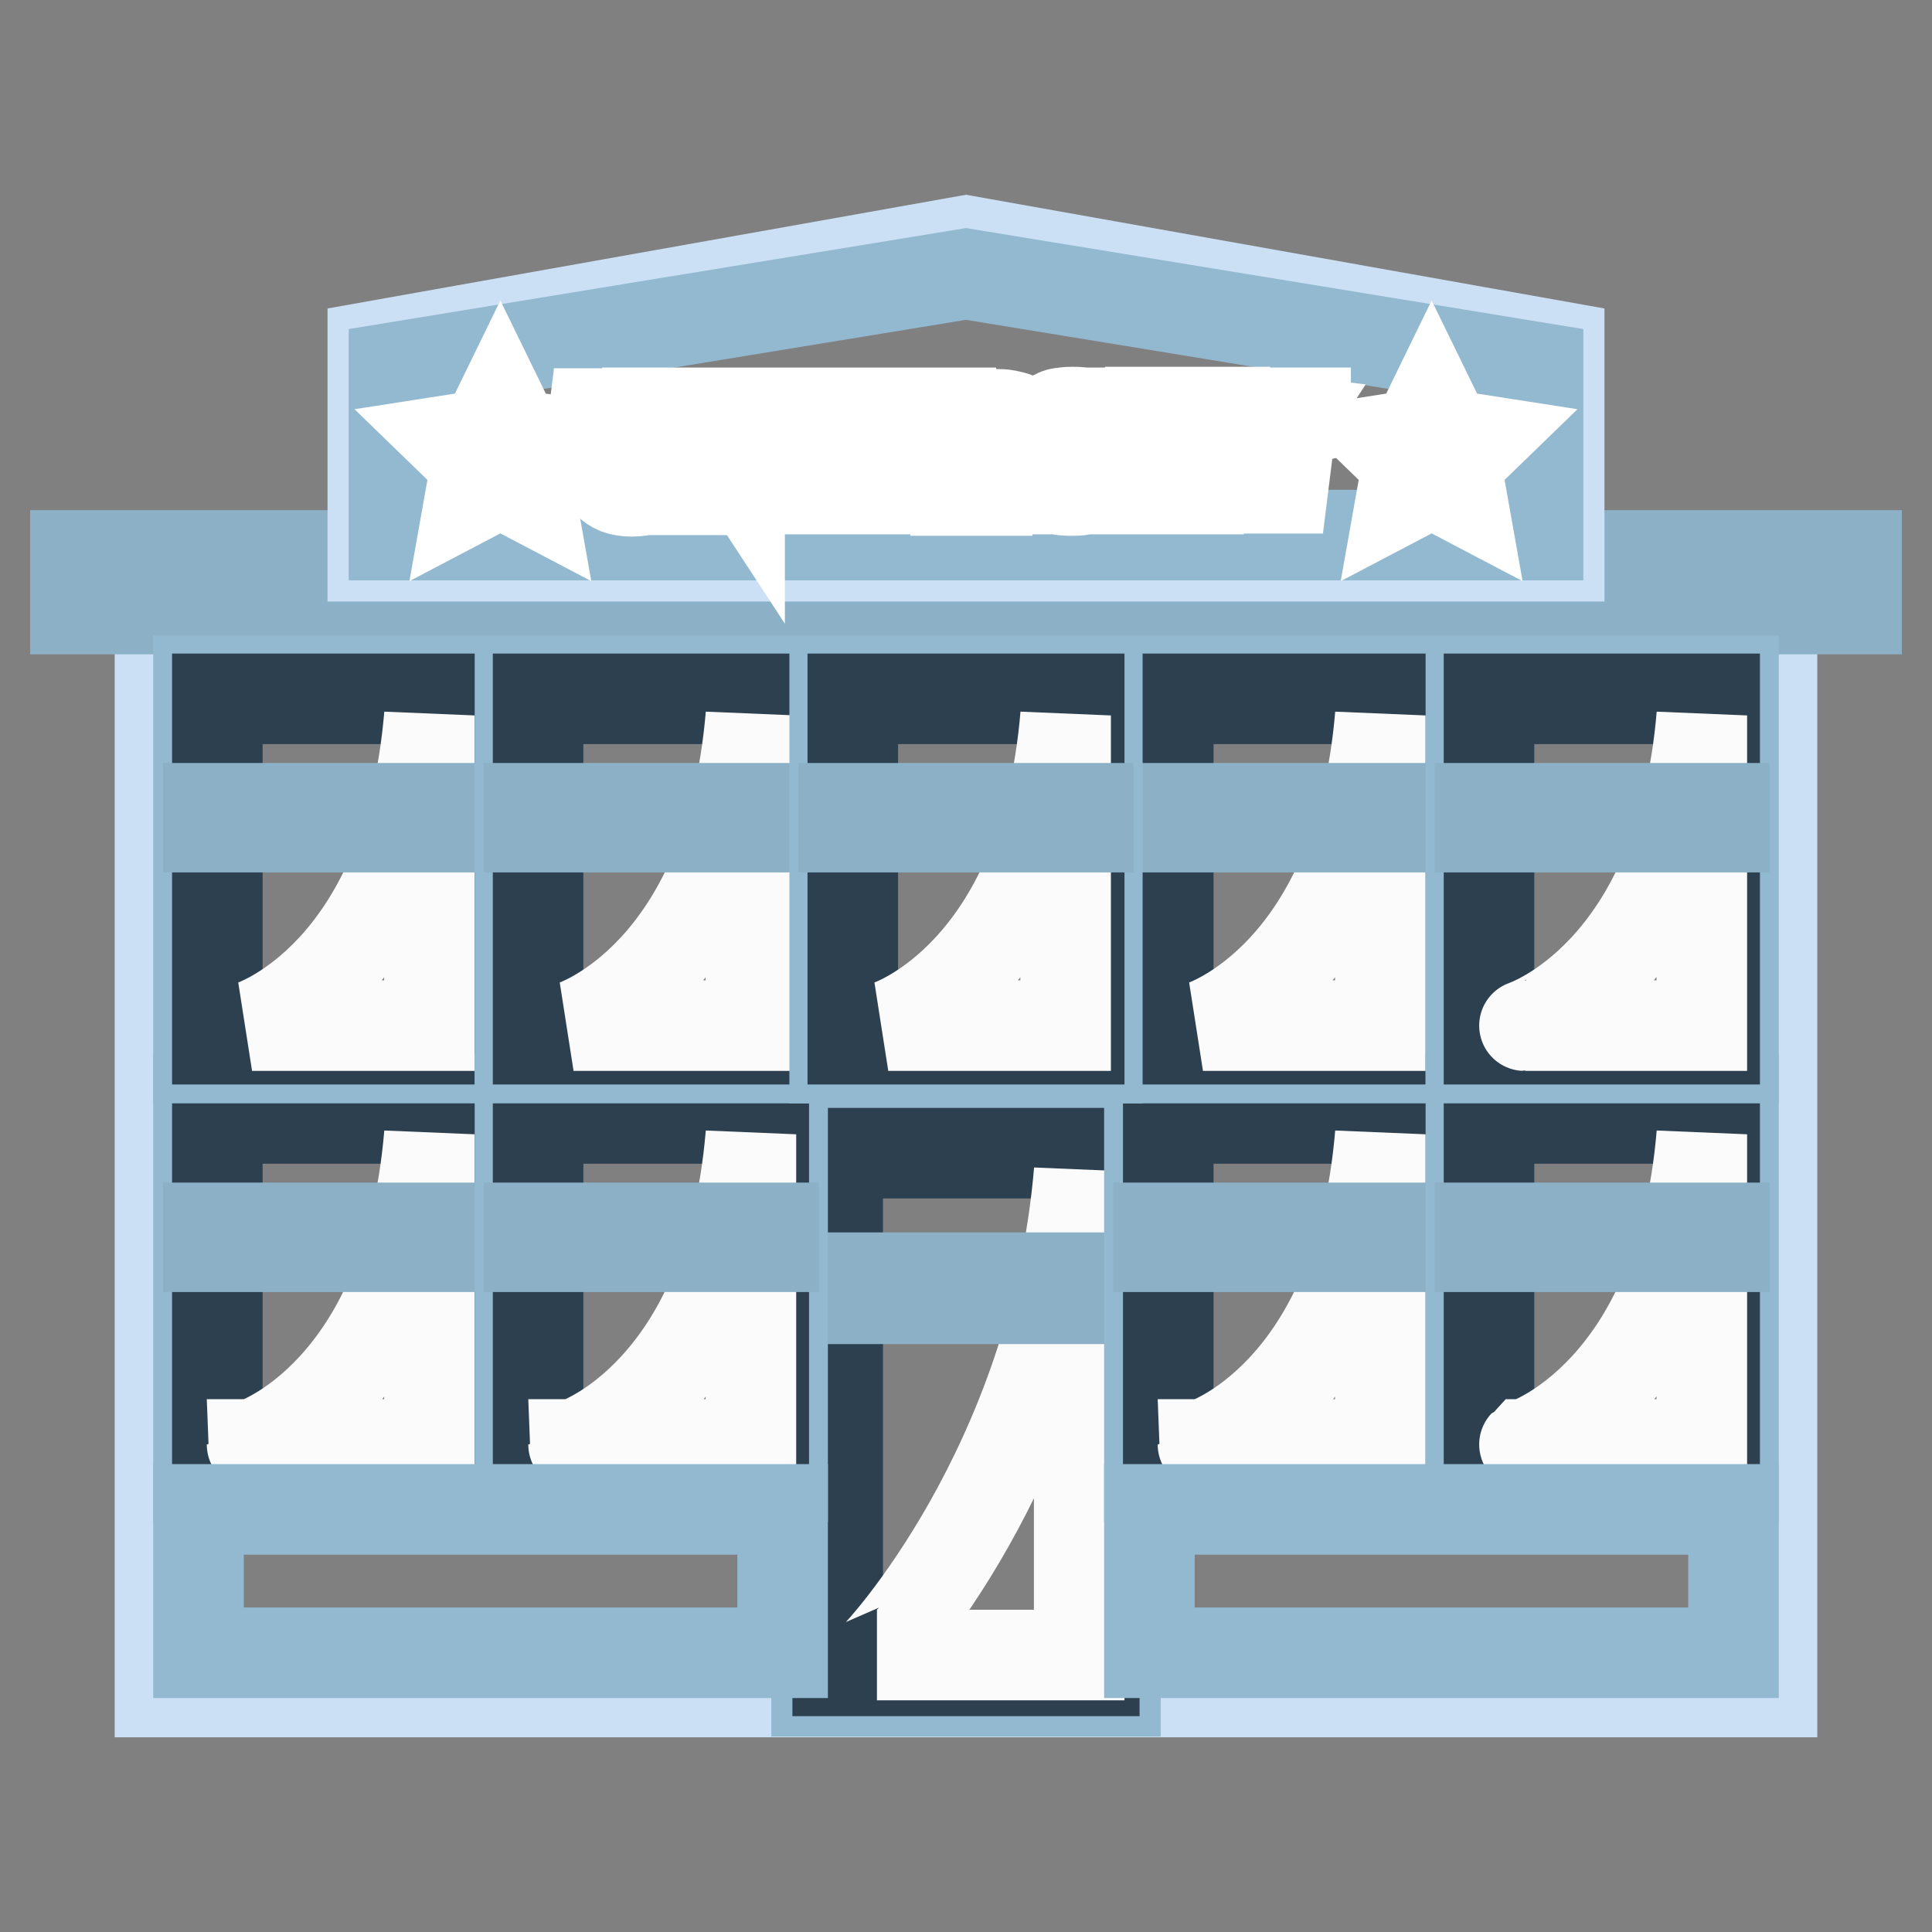 <?xml version="1.0" encoding="utf-8"?>
<!-- Svg Vector Icons : http://www.onlinewebfonts.com/icon -->
<!DOCTYPE svg PUBLIC "-//W3C//DTD SVG 1.1//EN" "http://www.w3.org/Graphics/SVG/1.1/DTD/svg11.dtd">
<svg version="1.1" xmlns="http://www.w3.org/2000/svg" xmlns:xlink="http://www.w3.org/1999/xlink" x="0px" y="0px" viewBox="0 0 256 256" enable-background="new 0 0 256 256" xml:space="preserve">
<rect x="0" y="0" width="256" height="256" fill="#808080" stroke="none"/>
<g> <path stroke-width="12" fill-opacity="0" stroke="#cbe0f4"  d="M21.2,80.8h213.6v143.4H21.2V80.8z"/> <path stroke-width="12" fill-opacity="0" stroke="#8cb1c7"  d="M10,73.6h236v7.1H10V73.6z"/> <path stroke-width="12" fill-opacity="0" stroke="#93b9d0"  d="M108.2,150h39.6v74.1h-39.6V150z"/> <path stroke-width="12" fill-opacity="0" stroke="#2d4050"  d="M111,152.8h34v68.6h-34V152.8z"/> <path stroke-width="12" fill-opacity="0" stroke="#fcfbfb"  d="M143,155.2v64.1h-26.8C116.3,219.3,139.7,194.5,143,155.2L143,155.2z"/> <path stroke-width="12" fill-opacity="0" stroke="#8cb1c7"  d="M109.6,169.3h36.8v2.8h-36.8V169.3z"/> <path stroke-width="12" fill-opacity="0" stroke="#93b9d0"  d="M26.3,145.7h34.8v50H26.3V145.7z"/> <path stroke-width="12" fill-opacity="0" stroke="#2d4050"  d="M28.8,148.2h29.9v45.1H28.8V148.2z"/> <path stroke-width="12" fill-opacity="0" stroke="#fcfbfb"  d="M56.9,150.3v41.1H33.4C33.4,191.5,54,184.9,56.9,150.3z"/> <path stroke-width="12" fill-opacity="0" stroke="#8cb1c7"  d="M27.6,162.7h32.4v2.5H27.6V162.7z"/> <path stroke-width="12" fill-opacity="0" stroke="#93b9d0"  d="M26.3,90.2h34.8v50H26.3V90.2z"/> <path stroke-width="12" fill-opacity="0" stroke="#2d4050"  d="M28.8,92.6h29.9v45.1H28.8V92.6z"/> <path stroke-width="12" fill-opacity="0" stroke="#fcfbfb"  d="M56.9,94.8v41.1H33.4C33.4,135.9,54,129.3,56.9,94.8L56.9,94.8z"/> <path stroke-width="12" fill-opacity="0" stroke="#8cb1c7"  d="M27.6,107.1h32.4v2.5H27.6V107.1z"/> <path stroke-width="12" fill-opacity="0" stroke="#93b9d0"  d="M68.9,145.7h34.8v50H68.9V145.7z"/> <path stroke-width="12" fill-opacity="0" stroke="#2d4050"  d="M71.3,148.2h29.9v45.1H71.3V148.2z"/> <path stroke-width="12" fill-opacity="0" stroke="#fcfbfb"  d="M99.5,150.3v41.1H76C76,191.5,96.6,184.9,99.5,150.3z"/> <path stroke-width="12" fill-opacity="0" stroke="#8cb1c7"  d="M70.1,162.7h32.4v2.5H70.1V162.7z"/> <path stroke-width="12" fill-opacity="0" stroke="#93b9d0"  d="M68.9,90.2h34.8v50H68.9V90.2z"/> <path stroke-width="12" fill-opacity="0" stroke="#2d4050"  d="M71.3,92.6h29.9v45.1H71.3V92.6z"/> <path stroke-width="12" fill-opacity="0" stroke="#fcfbfb"  d="M99.5,94.8v41.1H76C76,135.9,96.6,129.3,99.5,94.8L99.5,94.8z"/> <path stroke-width="12" fill-opacity="0" stroke="#8cb1c7"  d="M70.1,107.1h32.4v2.5H70.1V107.1z"/> <path stroke-width="12" fill-opacity="0" stroke="#93b9d0"  d="M152.3,145.7h34.8v50h-34.8V145.7z"/> <path stroke-width="12" fill-opacity="0" stroke="#2d4050"  d="M154.8,148.2h29.9v45.1h-29.9V148.2z"/> <path stroke-width="12" fill-opacity="0" stroke="#fcfbfb"  d="M182.9,150.3v41.1h-23.5C159.4,191.5,180,184.9,182.9,150.3z"/> <path stroke-width="12" fill-opacity="0" stroke="#8cb1c7"  d="M153.5,162.7h32.4v2.5h-32.4V162.7z"/> <path stroke-width="12" fill-opacity="0" stroke="#93b9d0"  d="M152.3,90.2h34.8v50h-34.8V90.2z"/> <path stroke-width="12" fill-opacity="0" stroke="#2d4050"  d="M154.8,92.6h29.9v45.1h-29.9V92.6z"/> <path stroke-width="12" fill-opacity="0" stroke="#fcfbfb"  d="M182.9,94.8v41.1h-23.5C159.4,135.9,180,129.3,182.9,94.8L182.9,94.8z"/> <path stroke-width="12" fill-opacity="0" stroke="#8cb1c7"  d="M153.5,107.1h32.4v2.5h-32.4V107.1z"/> <path stroke-width="12" fill-opacity="0" stroke="#93b9d0"  d="M110.6,90.2h34.8v50h-34.8V90.2z"/> <path stroke-width="12" fill-opacity="0" stroke="#2d4050"  d="M113,92.6H143v45.1H113V92.6z"/> <path stroke-width="12" fill-opacity="0" stroke="#fcfbfb"  d="M141.2,94.8v41.1h-23.5C117.7,135.9,138.3,129.3,141.2,94.8L141.2,94.8z"/> <path stroke-width="12" fill-opacity="0" stroke="#8cb1c7"  d="M111.8,107.1h32.4v2.5h-32.4V107.1z"/> <path stroke-width="12" fill-opacity="0" stroke="#93b9d0"  d="M194.9,145.7h34.8v50h-34.8V145.7z"/> <path stroke-width="12" fill-opacity="0" stroke="#2d4050"  d="M197.3,148.2h29.9v45.1h-29.9V148.2z"/> <path stroke-width="12" fill-opacity="0" stroke="#fcfbfb"  d="M225.5,150.3v41.1h-23.5C201.9,191.5,222.6,184.9,225.5,150.3z"/> <path stroke-width="12" fill-opacity="0" stroke="#8cb1c7"  d="M196.1,162.7h32.4v2.5h-32.4V162.7z"/> <path stroke-width="12" fill-opacity="0" stroke="#93b9d0"  d="M194.9,90.2h34.8v50h-34.8V90.2z"/> <path stroke-width="12" fill-opacity="0" stroke="#2d4050"  d="M197.3,92.6h29.9v45.1h-29.9V92.6z"/> <path stroke-width="12" fill-opacity="0" stroke="#fcfbfb"  d="M225.5,94.8v41.1h-23.5C201.9,135.9,222.6,129.3,225.5,94.8L225.5,94.8z"/> <path stroke-width="12" fill-opacity="0" stroke="#8cb1c7"  d="M196.1,107.1h32.4v2.5h-32.4V107.1z"/> <path stroke-width="12" fill-opacity="0" stroke="#cbe0f4"  d="M206.6,45.9l-78.6-14l-78.6,14v27.8h157.2V45.9z"/> <path stroke-width="12" fill-opacity="0" stroke="#93b9d0"  d="M52.2,70.9V48.7L128,36.3l75.8,12.4v22.2H52.2z"/> <path stroke-width="12" fill-opacity="0" stroke="#ffffff"  d="M83.8,63.9c0.5,0,1-0.1,1.4-0.2c0.4-0.1,0.7-0.3,1-0.5c0.1-0.3,0.2-0.7,0.2-1.2c0-0.5,0.1-0.9,0.1-1.4v-5 L85,55.5l0.1-0.8h4l-0.1,0.8l-1.1,0.2v5c0,0.7-0.1,1.3-0.2,1.8c-0.1,0.5-0.4,1-0.7,1.4c-0.3,0.4-0.8,0.7-1.3,0.9 c-0.5,0.2-1.2,0.3-2,0.3c-0.7,0-1.4-0.1-1.9-0.3c-0.5-0.2-0.9-0.5-1.2-0.8c-0.3-0.4-0.5-0.8-0.7-1.3c-0.1-0.5-0.2-1.1-0.2-1.8v-5.1 l-1.1-0.2l0.1-0.8h4.2l-0.1,0.8l-1.5,0.2v5.1c0,0.5,0,0.9,0.1,1.3c0.1,0.4,0.2,0.7,0.4,1c0.2,0.3,0.5,0.5,0.8,0.7 C82.8,63.9,83.3,63.9,83.8,63.9z M90,64l1.2-0.2v-8.1L90,55.5l0.1-0.8h2.8l5.1,7.8H98v-6.8l-1.5-0.2l0.1-0.8h4l-0.1,0.8l-1.2,0.2 v9.1h-1.4l-5.3-7.9h-0.1v6.9l1.6,0.2L94,64.9H90L90,64L90,64z M101.7,64l1.2-0.2v-8.1l-1.3-0.2l0.1-0.8h4l-0.1,0.8l-1.2,0.2v8.1 l1.3,0.2l-0.1,0.8h-4L101.7,64L101.7,64z M116.6,55.5l-0.8,0.2l-3.4,9.1h-1.8l-3.3-9.1l-0.9-0.2l0.1-0.8h4l-0.1,0.8l-1.5,0.2 l2.6,7.5h0.1l2.8-7.5l-1.6-0.2l0.1-0.8h3.8L116.6,55.5z M125.8,54.7l-0.1,3.1l-1,0.1l-0.3-2.2h-4.3v3.6h2.2l-0.1-1.1l1.2-0.1 l-0.1,3.6l-0.8,0.1l-0.2-1.5h-2.2v3.5h4.4l0.3-2.3l1-0.1l0.1,3.4h-8.6l0.1-0.8l1.2-0.2v-8.1l-1.3-0.2l0.1-0.8H125.8z M133.1,62.9 c-0.4-0.7-0.8-1.4-1.2-2.1l-1.1-0.2l0.1-0.8h1.1c0.3,0,0.6,0,1,0c0.4,0,0.7-0.1,1.1-0.2c0.1-0.2,0.3-0.4,0.4-0.7 c0.1-0.3,0.2-0.6,0.2-1c0-0.4-0.1-0.7-0.2-1c-0.1-0.3-0.3-0.5-0.6-0.6c-0.3-0.2-0.5-0.3-0.8-0.3c-0.3-0.1-0.7-0.1-1-0.1h-1.8v8.1 l1.3,0.2l-0.1,0.8h-4.1l0.1-0.8l1.2-0.2v-8.1l-1.3-0.2l0.1-0.8h4.4c0.5,0,1,0,1.5,0.1c0.5,0.1,1,0.2,1.4,0.4c0.4,0.2,0.8,0.5,1,0.9 c0.3,0.4,0.4,0.9,0.4,1.6c0,0.5-0.1,0.9-0.2,1.2c-0.1,0.3-0.3,0.6-0.6,0.9s-0.5,0.4-0.8,0.6c-0.3,0.1-0.6,0.2-0.9,0.3l0,0.1 c0.1,0.3,0.3,0.5,0.4,0.8c0.2,0.3,0.4,0.6,0.6,0.9c0.2,0.3,0.4,0.5,0.6,0.8c0.2,0.2,0.4,0.5,0.6,0.6L137,64l-0.1,0.8h-2.3 C134,64.2,133.5,63.6,133.1,62.9L133.1,62.9z M146.1,62.1c0,0.5-0.1,1-0.4,1.4c-0.2,0.4-0.6,0.7-1.1,1c-0.3,0.2-0.7,0.3-1.2,0.4 s-1,0.1-1.6,0.1c-0.7,0-1.3-0.1-1.9-0.2c-0.6-0.1-1.1-0.3-1.7-0.5l0.2-2.8l1.1-0.1l0.2,2.1c0.3,0.1,0.7,0.2,1.1,0.3 c0.4,0.1,0.8,0.1,1.2,0.1c0.4,0,0.7,0,1.1-0.1c0.3,0,0.6-0.1,1-0.2c0.2-0.2,0.3-0.4,0.4-0.6c0.1-0.2,0.1-0.5,0.1-0.7 c0-0.3-0.1-0.6-0.2-0.8c-0.2-0.2-0.3-0.4-0.6-0.5c-0.3-0.2-0.6-0.3-0.9-0.4c-0.4-0.1-0.7-0.2-1.1-0.3c-0.4-0.1-0.9-0.3-1.3-0.4 c-0.4-0.1-0.8-0.3-1.1-0.6c-0.3-0.2-0.6-0.5-0.8-0.8c-0.2-0.3-0.3-0.7-0.3-1.2c0-0.5,0.1-1,0.4-1.4c0.3-0.4,0.6-0.7,1.1-0.9 c0.3-0.2,0.7-0.3,1.1-0.3c0.4-0.1,0.9-0.1,1.3-0.1c1.2,0,2.3,0.2,3.4,0.6l-0.2,2.6l-1.1,0.1l-0.2-2c-0.3-0.1-0.6-0.2-1-0.2 c-0.4-0.1-0.7-0.1-1.1-0.1c-0.3,0-0.6,0-0.9,0.1c-0.3,0-0.5,0.1-0.7,0.2c-0.2,0.2-0.3,0.4-0.4,0.6c-0.1,0.2-0.1,0.4-0.1,0.6 c0,0.3,0.1,0.5,0.2,0.7s0.4,0.4,0.6,0.5c0.3,0.1,0.6,0.3,0.9,0.4c0.3,0.1,0.7,0.2,1.1,0.3c0.4,0.1,0.9,0.3,1.3,0.4 c0.4,0.1,0.8,0.3,1.1,0.6c0.3,0.2,0.6,0.5,0.8,0.9C146,61.2,146.1,61.6,146.1,62.1L146.1,62.1z M147.3,64l1.2-0.2v-8.1l-1.3-0.2 l0.1-0.8h4l-0.1,0.8l-1.2,0.2v8.1l1.3,0.2l-0.1,0.8h-4L147.3,64L147.3,64z M161.7,57.8l-1,0.1l-0.3-2.2h-2.4v8.1l1.6,0.2l-0.1,0.8 h-4.6l0.1-0.8l1.5-0.2v-8.1h-2.4l-0.3,2.1l-1.1,0.1l-0.1-3.3h9.3L161.7,57.8L161.7,57.8z M173,55.5l-0.8,0.2l-3.7,5.4v2.6l1.6,0.2 l-0.1,0.8h-4.7l0.1-0.8l1.5-0.2v-2.6l-3.6-5.4l-0.9-0.2l0.1-0.8h4.1l-0.1,0.8l-1.5,0.2l2.8,4.3h0.1l2.8-4.3l-1.6-0.2l0.1-0.8h3.8 L173,55.5L173,55.5z"/> <path stroke-width="12" fill-opacity="0" stroke="#ffffff"  d="M66.3,53.5l2,4.1l4.5,0.7l-3.3,3.2l0.8,4.5l-4-2.1l-4,2.1l0.8-4.5l-3.3-3.2l4.5-0.7L66.3,53.5z M189.7,53.5 l2,4.1l4.5,0.7l-3.3,3.2l0.8,4.5l-4-2.1l-4,2.1l0.8-4.5l-3.3-3.2l4.5-0.7L189.7,53.5z"/> <path stroke-width="12" fill-opacity="0" stroke="#93b9d0"  d="M26.3,200h77.4v19H26.3V200z M152.3,200h77.4v19h-77.4V200z"/></g>
</svg>
